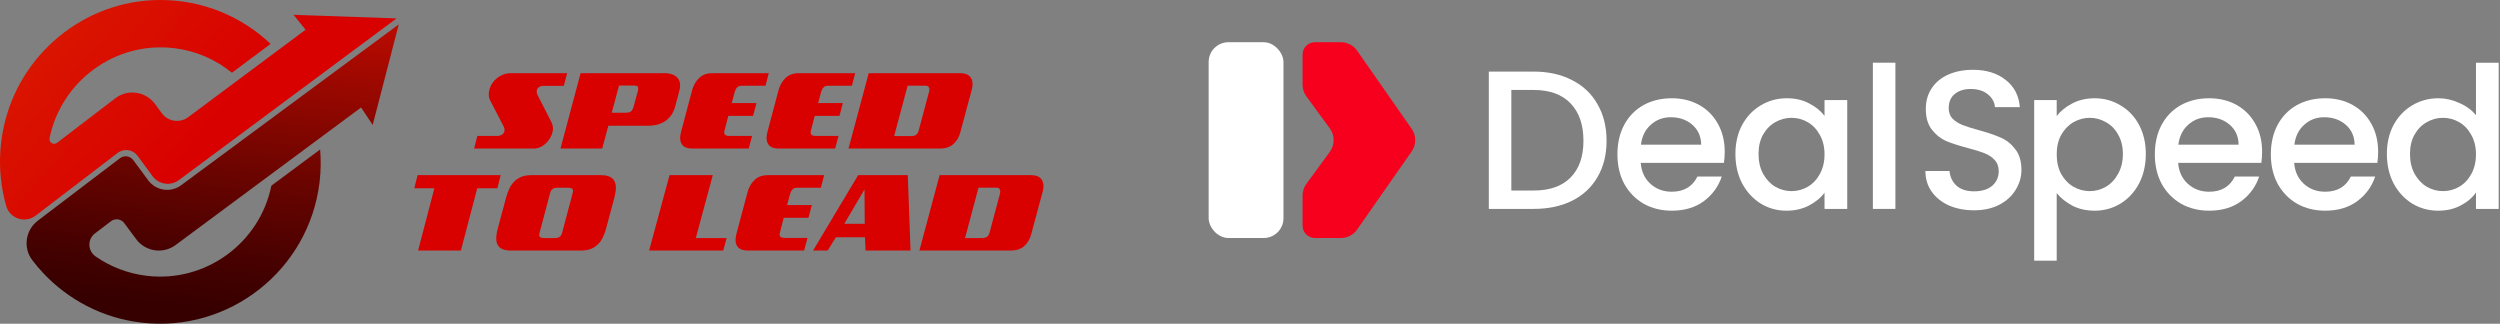 <svg xmlns="http://www.w3.org/2000/svg" width="1421" height="184" viewBox="0 0 1421 184" fill="none"><rect x="0" y="0" width="1421" height="184" fill="#808080" stroke="none"/><path fill-rule="evenodd" clip-rule="evenodd" d="M802.391 73.213C805.087 77.075 805.087 82.209 802.391 86.07L771.386 130.482C769.285 133.491 765.847 135.284 762.177 135.284L747.399 135.284C743.522 135.284 740.38 132.141 740.38 128.265L740.38 111.133C740.38 108.748 741.139 106.426 742.547 104.501L755.884 86.273C758.774 82.325 758.774 76.959 755.884 73.01L742.547 54.783C741.139 52.858 740.38 50.536 740.38 48.151L740.38 31.019C740.38 27.142 743.522 24 747.399 24L762.177 24C765.847 24 769.285 25.793 771.386 28.802L802.391 73.213Z" fill="#F6001D"></path><rect x="687" y="24" width="42.523" height="111.284" rx="11.23" fill="white"></rect><path d="M871.733 40.693C880.043 40.693 887.305 42.303 893.519 45.522C899.808 48.667 904.637 53.233 908.006 59.223C911.45 65.137 913.172 72.063 913.172 79.999C913.172 87.935 911.45 94.822 908.006 100.662C904.637 106.502 899.808 110.994 893.519 114.138C887.305 117.208 880.043 118.743 871.733 118.743H846.24V40.693H871.733ZM871.733 108.299C880.866 108.299 887.867 105.828 892.733 100.887C897.599 95.945 900.033 88.983 900.033 79.999C900.033 70.94 897.599 63.865 892.733 58.774C887.867 53.683 880.866 51.137 871.733 51.137H859.043V108.299H871.733Z" fill="white"></path><path d="M980.326 86.287C980.326 88.608 980.176 90.705 979.877 92.576H932.598C932.972 97.518 934.807 101.486 938.101 104.48C941.395 107.475 945.438 108.972 950.229 108.972C957.117 108.972 961.984 106.09 964.829 100.325H978.642C976.77 106.015 973.363 110.694 968.422 114.363C963.556 117.956 957.492 119.753 950.229 119.753C944.315 119.753 938.999 118.443 934.283 115.823C929.641 113.127 925.972 109.384 923.277 104.593C920.657 99.726 919.347 94.111 919.347 87.747C919.347 81.384 920.619 75.806 923.165 71.014C925.785 66.148 929.416 62.405 934.058 59.784C938.775 57.164 944.165 55.854 950.229 55.854C956.069 55.854 961.272 57.127 965.839 59.672C970.406 62.218 973.962 65.811 976.508 70.453C979.053 75.02 980.326 80.298 980.326 86.287ZM966.962 82.245C966.887 77.528 965.203 73.747 961.909 70.902C958.615 68.057 954.534 66.635 949.668 66.635C945.251 66.635 941.47 68.057 938.325 70.902C935.181 73.672 933.309 77.453 932.71 82.245H966.962Z" fill="white"></path><path d="M986.411 87.523C986.411 81.309 987.684 75.806 990.23 71.014C992.85 66.223 996.369 62.517 1000.79 59.897C1005.28 57.202 1010.22 55.854 1015.61 55.854C1020.48 55.854 1024.71 56.827 1028.3 58.774C1031.97 60.645 1034.89 63.004 1037.06 65.849V56.865H1049.97V118.743H1037.06V109.534C1034.89 112.454 1031.93 114.887 1028.19 116.833C1024.44 118.78 1020.18 119.753 1015.39 119.753C1010.07 119.753 1005.2 118.406 1000.79 115.71C996.369 112.94 992.85 109.122 990.23 104.256C987.684 99.314 986.411 93.737 986.411 87.523ZM1037.06 87.747C1037.06 83.48 1036.16 79.774 1034.36 76.63C1032.64 73.485 1030.36 71.089 1027.51 69.442C1024.67 67.795 1021.6 66.972 1018.3 66.972C1015.01 66.972 1011.94 67.795 1009.1 69.442C1006.25 71.014 1003.93 73.373 1002.13 76.517C1000.41 79.587 999.551 83.255 999.551 87.523C999.551 91.79 1000.41 95.534 1002.13 98.753C1003.93 101.972 1006.25 104.443 1009.1 106.165C1012.02 107.812 1015.09 108.635 1018.3 108.635C1021.6 108.635 1024.67 107.812 1027.51 106.165C1030.36 104.518 1032.64 102.122 1034.36 98.978C1036.16 95.758 1037.06 92.015 1037.06 87.747Z" fill="white"></path><path d="M1077.35 35.64V118.743H1064.54V35.64H1077.35Z" fill="white"></path><path d="M1285.79 86.287C1285.79 88.608 1285.64 90.705 1285.34 92.576H1238.06C1238.44 97.518 1240.27 101.486 1243.57 104.48C1246.86 107.475 1250.9 108.972 1255.7 108.972C1262.58 108.972 1267.45 106.09 1270.29 100.325H1284.11C1282.24 106.015 1278.83 110.694 1273.89 114.363C1269.02 117.956 1262.96 119.753 1255.7 119.753C1249.78 119.753 1244.47 118.443 1239.75 115.823C1235.11 113.127 1231.44 109.384 1228.74 104.593C1226.12 99.726 1224.81 94.111 1224.81 87.747C1224.81 81.384 1226.09 75.806 1228.63 71.014C1231.25 66.148 1234.88 62.405 1239.52 59.784C1244.24 57.164 1249.63 55.854 1255.7 55.854C1261.54 55.854 1266.74 57.127 1271.31 59.672C1275.87 62.218 1279.43 65.811 1281.97 70.453C1284.52 75.02 1285.79 80.298 1285.79 86.287ZM1272.43 82.245C1272.35 77.528 1270.67 73.747 1267.37 70.902C1264.08 68.057 1260 66.635 1255.13 66.635C1250.72 66.635 1246.94 68.057 1243.79 70.902C1240.65 73.672 1238.78 77.453 1238.18 82.245H1272.43Z" fill="white"></path><path d="M1351.73 86.287C1351.73 88.608 1351.58 90.705 1351.28 92.576H1304.01C1304.38 97.518 1306.21 101.486 1309.51 104.48C1312.8 107.475 1316.85 108.972 1321.64 108.972C1328.53 108.972 1333.39 106.09 1336.24 100.325H1350.05C1348.18 106.015 1344.77 110.694 1339.83 114.363C1334.96 117.956 1328.9 119.753 1321.64 119.753C1315.72 119.753 1310.41 118.443 1305.69 115.823C1301.05 113.127 1297.38 109.384 1294.68 104.593C1292.06 99.726 1290.75 94.111 1290.75 87.747C1290.75 81.384 1292.03 75.806 1294.57 71.014C1297.19 66.148 1300.82 62.405 1305.47 59.784C1310.18 57.164 1315.57 55.854 1321.64 55.854C1327.48 55.854 1332.68 57.127 1337.25 59.672C1341.81 62.218 1345.37 65.811 1347.92 70.453C1350.46 75.02 1351.73 80.298 1351.73 86.287ZM1338.37 82.245C1338.3 77.528 1336.61 73.747 1333.32 70.902C1330.02 68.057 1325.94 66.635 1321.08 66.635C1316.66 66.635 1312.88 68.057 1309.73 70.902C1306.59 73.672 1304.72 77.453 1304.12 82.245H1338.37Z" fill="white"></path><path d="M1356.7 87.523C1356.7 81.309 1357.97 75.806 1360.51 71.014C1363.13 66.223 1366.65 62.517 1371.07 59.897C1375.56 57.202 1380.54 55.854 1386.01 55.854C1390.05 55.854 1394.02 56.752 1397.91 58.549C1401.88 60.271 1405.02 62.592 1407.34 65.512V35.64H1420.26V118.743H1407.34V109.422C1405.25 112.416 1402.33 114.887 1398.58 116.833C1394.92 118.78 1390.69 119.753 1385.89 119.753C1380.5 119.753 1375.56 118.406 1371.07 115.71C1366.65 112.94 1363.13 109.122 1360.51 104.256C1357.97 99.314 1356.7 93.737 1356.7 87.523ZM1407.34 87.747C1407.34 83.48 1406.45 79.774 1404.65 76.63C1402.93 73.485 1400.64 71.089 1397.8 69.442C1394.95 67.795 1391.88 66.972 1388.59 66.972C1385.3 66.972 1382.23 67.795 1379.38 69.442C1376.54 71.014 1374.22 73.373 1372.42 76.517C1370.7 79.587 1369.84 83.255 1369.84 87.523C1369.84 91.79 1370.7 95.534 1372.42 98.753C1374.22 101.972 1376.54 104.443 1379.38 106.165C1382.3 107.812 1385.37 108.635 1388.59 108.635C1391.88 108.635 1394.95 107.812 1397.8 106.165C1400.64 104.518 1402.93 102.122 1404.65 98.978C1406.45 95.758 1407.34 92.015 1407.34 87.747Z" fill="white"></path><path d="M1122.03 119.529C1116.79 119.529 1112.07 118.63 1107.88 116.833C1103.69 114.962 1100.39 112.341 1098 108.972C1095.6 105.603 1094.4 101.673 1094.4 97.181H1108.1C1108.4 100.55 1109.71 103.32 1112.03 105.491C1114.43 107.662 1117.76 108.748 1122.03 108.748C1126.44 108.748 1129.89 107.7 1132.36 105.603C1134.83 103.432 1136.07 100.662 1136.07 97.293C1136.07 94.673 1135.28 92.539 1133.71 90.892C1132.21 89.245 1130.3 87.972 1127.98 87.074C1125.73 86.175 1122.59 85.202 1118.55 84.154C1113.46 82.806 1109.3 81.459 1106.08 80.111C1102.94 78.688 1100.24 76.517 1098 73.597C1095.75 70.678 1094.63 66.784 1094.63 61.918C1094.63 57.426 1095.75 53.495 1098 50.127C1100.24 46.758 1103.39 44.175 1107.43 42.378C1111.47 40.581 1116.15 39.682 1121.47 39.682C1129.03 39.682 1135.2 41.592 1140 45.41C1144.86 49.153 1147.56 54.319 1148.08 60.907H1133.93C1133.71 58.062 1132.36 55.629 1129.89 53.608C1127.42 51.586 1124.16 50.576 1120.12 50.576C1116.45 50.576 1113.46 51.511 1111.13 53.383C1108.81 55.255 1107.65 57.95 1107.65 61.469C1107.65 63.865 1108.36 65.849 1109.79 67.421C1111.28 68.918 1113.16 70.116 1115.4 71.014C1117.65 71.913 1120.72 72.886 1124.61 73.934C1129.78 75.357 1133.97 76.779 1137.19 78.202C1140.48 79.624 1143.25 81.833 1145.5 84.828C1147.82 87.747 1148.98 91.678 1148.98 96.619C1148.98 100.587 1147.89 104.331 1145.72 107.849C1143.63 111.368 1140.52 114.213 1136.4 116.384C1132.36 118.481 1127.57 119.529 1122.03 119.529Z" fill="white"></path><path d="M1169.03 65.961C1171.2 63.116 1174.16 60.72 1177.9 58.774C1181.64 56.827 1185.87 55.854 1190.59 55.854C1195.98 55.854 1200.88 57.202 1205.3 59.897C1209.79 62.517 1213.31 66.223 1215.86 71.014C1218.4 75.806 1219.68 81.309 1219.68 87.523C1219.68 93.737 1218.4 99.314 1215.86 104.256C1213.31 109.122 1209.79 112.94 1205.3 115.71C1200.88 118.406 1195.98 119.753 1190.59 119.753C1185.87 119.753 1181.68 118.817 1178.01 116.946C1174.34 114.999 1171.35 112.603 1169.03 109.758V148.165H1156.23V56.865H1169.03V65.961ZM1206.65 87.523C1206.65 83.255 1205.75 79.587 1203.95 76.517C1202.23 73.373 1199.91 71.014 1196.99 69.442C1194.15 67.795 1191.08 66.972 1187.78 66.972C1184.56 66.972 1181.49 67.795 1178.57 69.442C1175.73 71.089 1173.41 73.485 1171.61 76.63C1169.89 79.774 1169.03 83.48 1169.03 87.747C1169.03 92.015 1169.89 95.758 1171.61 98.978C1173.41 102.122 1175.73 104.518 1178.57 106.165C1181.49 107.812 1184.56 108.635 1187.78 108.635C1191.08 108.635 1194.15 107.812 1196.99 106.165C1199.91 104.443 1202.23 101.972 1203.95 98.753C1205.75 95.534 1206.65 91.79 1206.65 87.523Z" fill="white"></path><path d="M383.785 60.482C383.198 62.619 382.362 64.39 381.278 65.796C380.192 67.2 378.966 68.318 377.605 69.144C376.243 69.974 374.812 70.565 373.3 70.923C371.789 71.281 370.34 71.461 368.943 71.461H345.785L342.3 84.438H318.587L330.004 41.589H377.979C378.823 41.589 379.765 41.691 380.78 41.9C381.803 42.107 382.736 42.468 383.589 42.981C384.435 43.495 385.146 44.206 385.724 45.122C386.303 46.038 386.586 47.201 386.586 48.619C386.586 49.555 386.409 50.698 386.035 52.051L383.785 60.482ZM362.389 52.309C362.54 51.854 362.638 51.459 362.683 51.135C362.726 50.806 362.754 50.502 362.754 50.217C362.754 49.61 362.567 49.187 362.21 48.961C361.856 48.73 361.25 48.615 360.405 48.615H351.859L347.715 64.073H355.808C356.955 64.073 357.881 63.839 358.565 63.371C359.25 62.903 359.801 61.917 360.21 60.412L362.389 52.309Z" fill="#D90000"></path><path d="M393.652 84.438C391.115 84.438 389.305 83.895 388.222 82.803C387.131 81.715 386.59 80.254 386.59 78.421C386.59 77.439 386.758 76.276 387.114 74.924L393.457 51.099C394.219 48.374 395.542 46.11 397.423 44.302C399.314 42.493 401.851 41.589 405.035 41.589H436.96L435.105 48.747H421.44C420.421 48.747 419.605 49.064 418.983 49.698C418.362 50.331 417.919 51.156 417.634 52.178L415.905 58.586H429.967L428.042 65.843H413.988L411.842 74.078C411.708 74.559 411.645 74.97 411.645 75.319C411.645 76.626 412.621 77.28 414.573 77.28H427.491L425.576 84.438H393.652Z" fill="#D90000"></path><path d="M442.761 84.438C440.224 84.438 438.415 83.895 437.332 82.803C436.25 81.715 435.699 80.254 435.699 78.421C435.699 77.439 435.876 76.276 436.222 74.924L442.567 51.099C443.329 48.374 444.652 46.11 446.533 44.302C448.422 42.493 450.96 41.589 454.145 41.589H486.069L484.215 48.747H470.551C469.531 48.747 468.715 49.064 468.094 49.698C467.481 50.331 467.029 51.156 466.744 52.178L465.024 58.586H479.078L477.161 65.843H463.098L460.952 74.078C460.818 74.559 460.756 74.97 460.756 75.319C460.756 76.626 461.731 77.28 463.683 77.28H476.602L474.687 84.438H442.761Z" fill="#D90000"></path><path d="M545.921 74.93C545.156 77.871 543.822 80.193 541.908 81.891C539.995 83.588 537.45 84.438 534.274 84.438H482.291L493.779 41.589H545.796C548.181 41.589 549.952 42.152 551.09 43.273C552.238 44.396 552.809 45.895 552.809 47.768C552.809 48.878 552.648 49.992 552.319 51.102L545.921 74.93ZM528.133 51.923C528.224 51.466 528.268 51.126 528.268 50.908C528.268 50.234 528.08 49.692 527.698 49.288C527.315 48.886 526.763 48.684 526.042 48.684H515.899L508.229 77.35H517.759C519.067 77.35 520.046 77.103 520.713 76.614C521.381 76.126 521.869 75.303 522.199 74.144L528.133 51.923Z" fill="#D90000"></path><path d="M271.256 107.016L261.975 142.411H237.642L246.892 107.016H235.478L237.358 99.561H284.588L282.706 107.016H271.256Z" fill="#D90000"></path><path d="M344.516 129.828C344.017 131.703 343.394 133.408 342.638 134.945C341.889 136.481 340.955 137.801 339.833 138.898C338.712 139.999 337.386 140.857 335.854 141.477C334.315 142.098 332.482 142.411 330.352 142.411H290.426C289.359 142.411 288.317 142.312 287.29 142.115C286.268 141.917 285.374 141.577 284.615 141.083C283.855 140.59 283.239 139.9 282.772 139.008C282.303 138.117 282.07 136.949 282.07 135.512C282.07 133.855 282.365 131.962 282.952 129.826L287.684 112.21C288.14 110.619 288.701 109.061 289.367 107.538C290.032 106.013 290.906 104.661 291.994 103.487C293.082 102.311 294.433 101.362 296.04 100.643C297.65 99.923 299.612 99.561 301.918 99.561H341.774C347.31 99.561 350.069 101.949 350.069 106.72C350.069 108.244 349.794 110.076 349.251 112.21L344.516 129.828ZM325.582 109.465C325.669 109.028 325.714 108.725 325.714 108.549C325.714 107.327 324.844 106.72 323.103 106.72H316.705C314.616 106.72 313.299 107.636 312.753 109.465L306.618 132.569C306.53 133.004 306.486 133.321 306.486 133.52C306.486 134.718 307.343 135.314 309.062 135.314H315.495C317.584 135.314 318.901 134.398 319.443 132.569L325.582 109.465Z" fill="#D90000"></path><path d="M368.958 142.411L380.56 99.561H405.149L395.497 135.318H413.032L411.09 142.411H368.958Z" fill="#D90000"></path><path d="M425.132 142.411C422.593 142.411 420.784 141.869 419.701 140.775C418.619 139.686 418.068 138.229 418.068 136.395C418.068 135.413 418.245 134.25 418.593 132.898L424.936 109.071C425.699 106.348 427.021 104.082 428.901 102.275C430.792 100.467 433.329 99.561 436.515 99.561H468.438L466.584 106.721H452.92C451.899 106.721 451.083 107.037 450.462 107.67C449.842 108.303 449.397 109.129 449.114 110.152L447.383 116.56H461.446L459.52 123.816H445.466L443.32 132.052C443.186 132.532 443.124 132.944 443.124 133.293C443.124 134.599 444.101 135.252 446.053 135.252H458.971L457.055 142.411H425.132Z" fill="#D90000"></path><path d="M491.977 142.411L491.651 134.863H475.113L470.433 142.411H462.143L487.768 99.561H515.983L517.549 142.411H491.977ZM491.381 107.669L479.893 127.211H491.506L491.381 107.669Z" fill="#D90000"></path><path d="M586.21 132.904C585.453 135.845 584.11 138.167 582.206 139.864C580.292 141.561 577.74 142.411 574.563 142.411H522.587L534.072 99.561H586.085C588.478 99.561 590.248 100.124 591.388 101.247C592.526 102.368 593.105 103.869 593.105 105.742C593.105 106.85 592.935 107.965 592.616 109.074L586.21 132.904ZM568.433 109.897C568.513 109.44 568.558 109.099 568.558 108.882C568.558 108.207 568.371 107.664 567.989 107.262C567.606 106.86 567.063 106.658 566.342 106.658H556.191L548.531 135.323H558.059C559.358 135.323 560.346 135.076 561.012 134.588C561.672 134.1 562.17 133.277 562.498 132.118L568.433 109.897Z" fill="#D90000"></path><path d="M320.461 48.809H308.725C307.713 48.809 306.843 49.093 306.125 49.659C305.401 50.226 305.043 51.044 305.043 52.112C305.043 52.417 305.096 52.741 305.204 53.077C305.311 53.414 305.433 53.736 305.563 54.043L313.518 69.633C313.688 70.002 313.863 70.468 314.034 71.022C314.205 71.576 314.293 72.259 314.293 73.063C314.293 74.265 314.018 75.521 313.468 76.84C312.921 78.16 312.161 79.385 311.189 80.517C310.217 81.651 309.06 82.589 307.713 83.328C306.367 84.068 304.905 84.438 303.331 84.438H269.479L271.32 77.28H282.506C283.714 77.28 284.726 76.98 285.547 76.38C286.363 75.779 286.774 74.892 286.774 73.716C286.774 73.283 286.714 72.915 286.596 72.624C286.478 72.328 286.311 71.966 286.095 71.531L278.336 56.53C278.205 56.266 278.088 55.892 277.978 55.404C277.868 54.915 277.815 54.332 277.815 53.653C277.815 52.17 278.132 50.707 278.77 49.257C279.405 47.807 280.291 46.516 281.422 45.382C282.551 44.248 283.876 43.336 285.397 42.637C286.917 41.938 288.578 41.589 290.393 41.589H322.367L320.461 48.809Z" fill="#D90000"></path><path d="M166.835 8.417L173.697 16.897L106.957 66.608C102.206 70.144 95.508 69.142 91.988 64.367L88.121 59.12C82.794 51.898 72.625 50.439 65.509 55.883L32.382 81.205C30.382 82.73 27.637 80.915 28.154 78.447C34.948 45.935 65.562 23.371 98.975 27.374C111.464 28.87 122.694 33.904 131.838 41.34L153.803 24.953C137.487 9.514 115.432 -0.117 90.592 0.001C47.651 0.202 10.205 31.271 1.813 73.616C-0.324 84.401 -0.533 95.016 0.981 105.203C1.574 109.263 2.44 113.253 3.552 117.143C5.615 124.341 14.344 127.09 20.274 122.554L30.843 114.469L66.868 86.927C70.425 84.206 75.514 84.935 78.179 88.546L86.707 100.12C90.224 104.891 96.918 105.897 101.667 102.37L225.405 10.466L166.835 8.417Z" fill="url(#paint0_linear_194_3)"></path><path d="M84.258 102.504L75.73 90.997C73.955 88.603 70.569 88.118 68.198 89.921L31.598 117.75L21.499 125.423C14.498 130.744 12.98 140.78 18.297 147.791C20.22 150.329 22.276 152.767 24.455 155.102C38.65 170.249 58.041 180.703 80.221 183.352C130.185 189.311 175.692 153.495 181.652 103.47C182.401 97.194 182.465 91.004 181.97 84.96L154.248 105.537C147.644 138.123 116.929 160.771 83.385 156.768C72.583 155.479 62.718 151.571 54.346 145.767C49.819 142.62 49.569 136.024 53.958 132.685L63.096 125.736C65.465 123.934 68.855 124.415 70.626 126.807L77.39 135.923C82.67 143.042 92.714 144.536 99.833 139.257L205.231 61.095L211.84 71.006L226.663 13.864L102.947 105.299C97.011 109.682 88.652 108.435 84.258 102.504Z" fill="url(#paint1_linear_194_3)"></path><defs><linearGradient id="paint0_linear_194_3" x1="6.915" y1="-30.413" x2="125.341" y2="73.391" gradientUnits="userSpaceOnUse"><stop stop-color="#D91F00"></stop><stop offset="0.933" stop-color="#D90200"></stop><stop offset="1" stop-color="#D90000"></stop></linearGradient><linearGradient id="paint1_linear_194_3" x1="133.228" y1="-27.936" x2="108.872" y2="176.182" gradientUnits="userSpaceOnUse"><stop stop-color="#D90D00"></stop><stop offset="0.27" stop-color="#A50900"></stop><stop offset="0.613" stop-color="#6A0400"></stop><stop offset="0.867" stop-color="#440100"></stop><stop offset="1" stop-color="#360000"></stop></linearGradient></defs></svg>